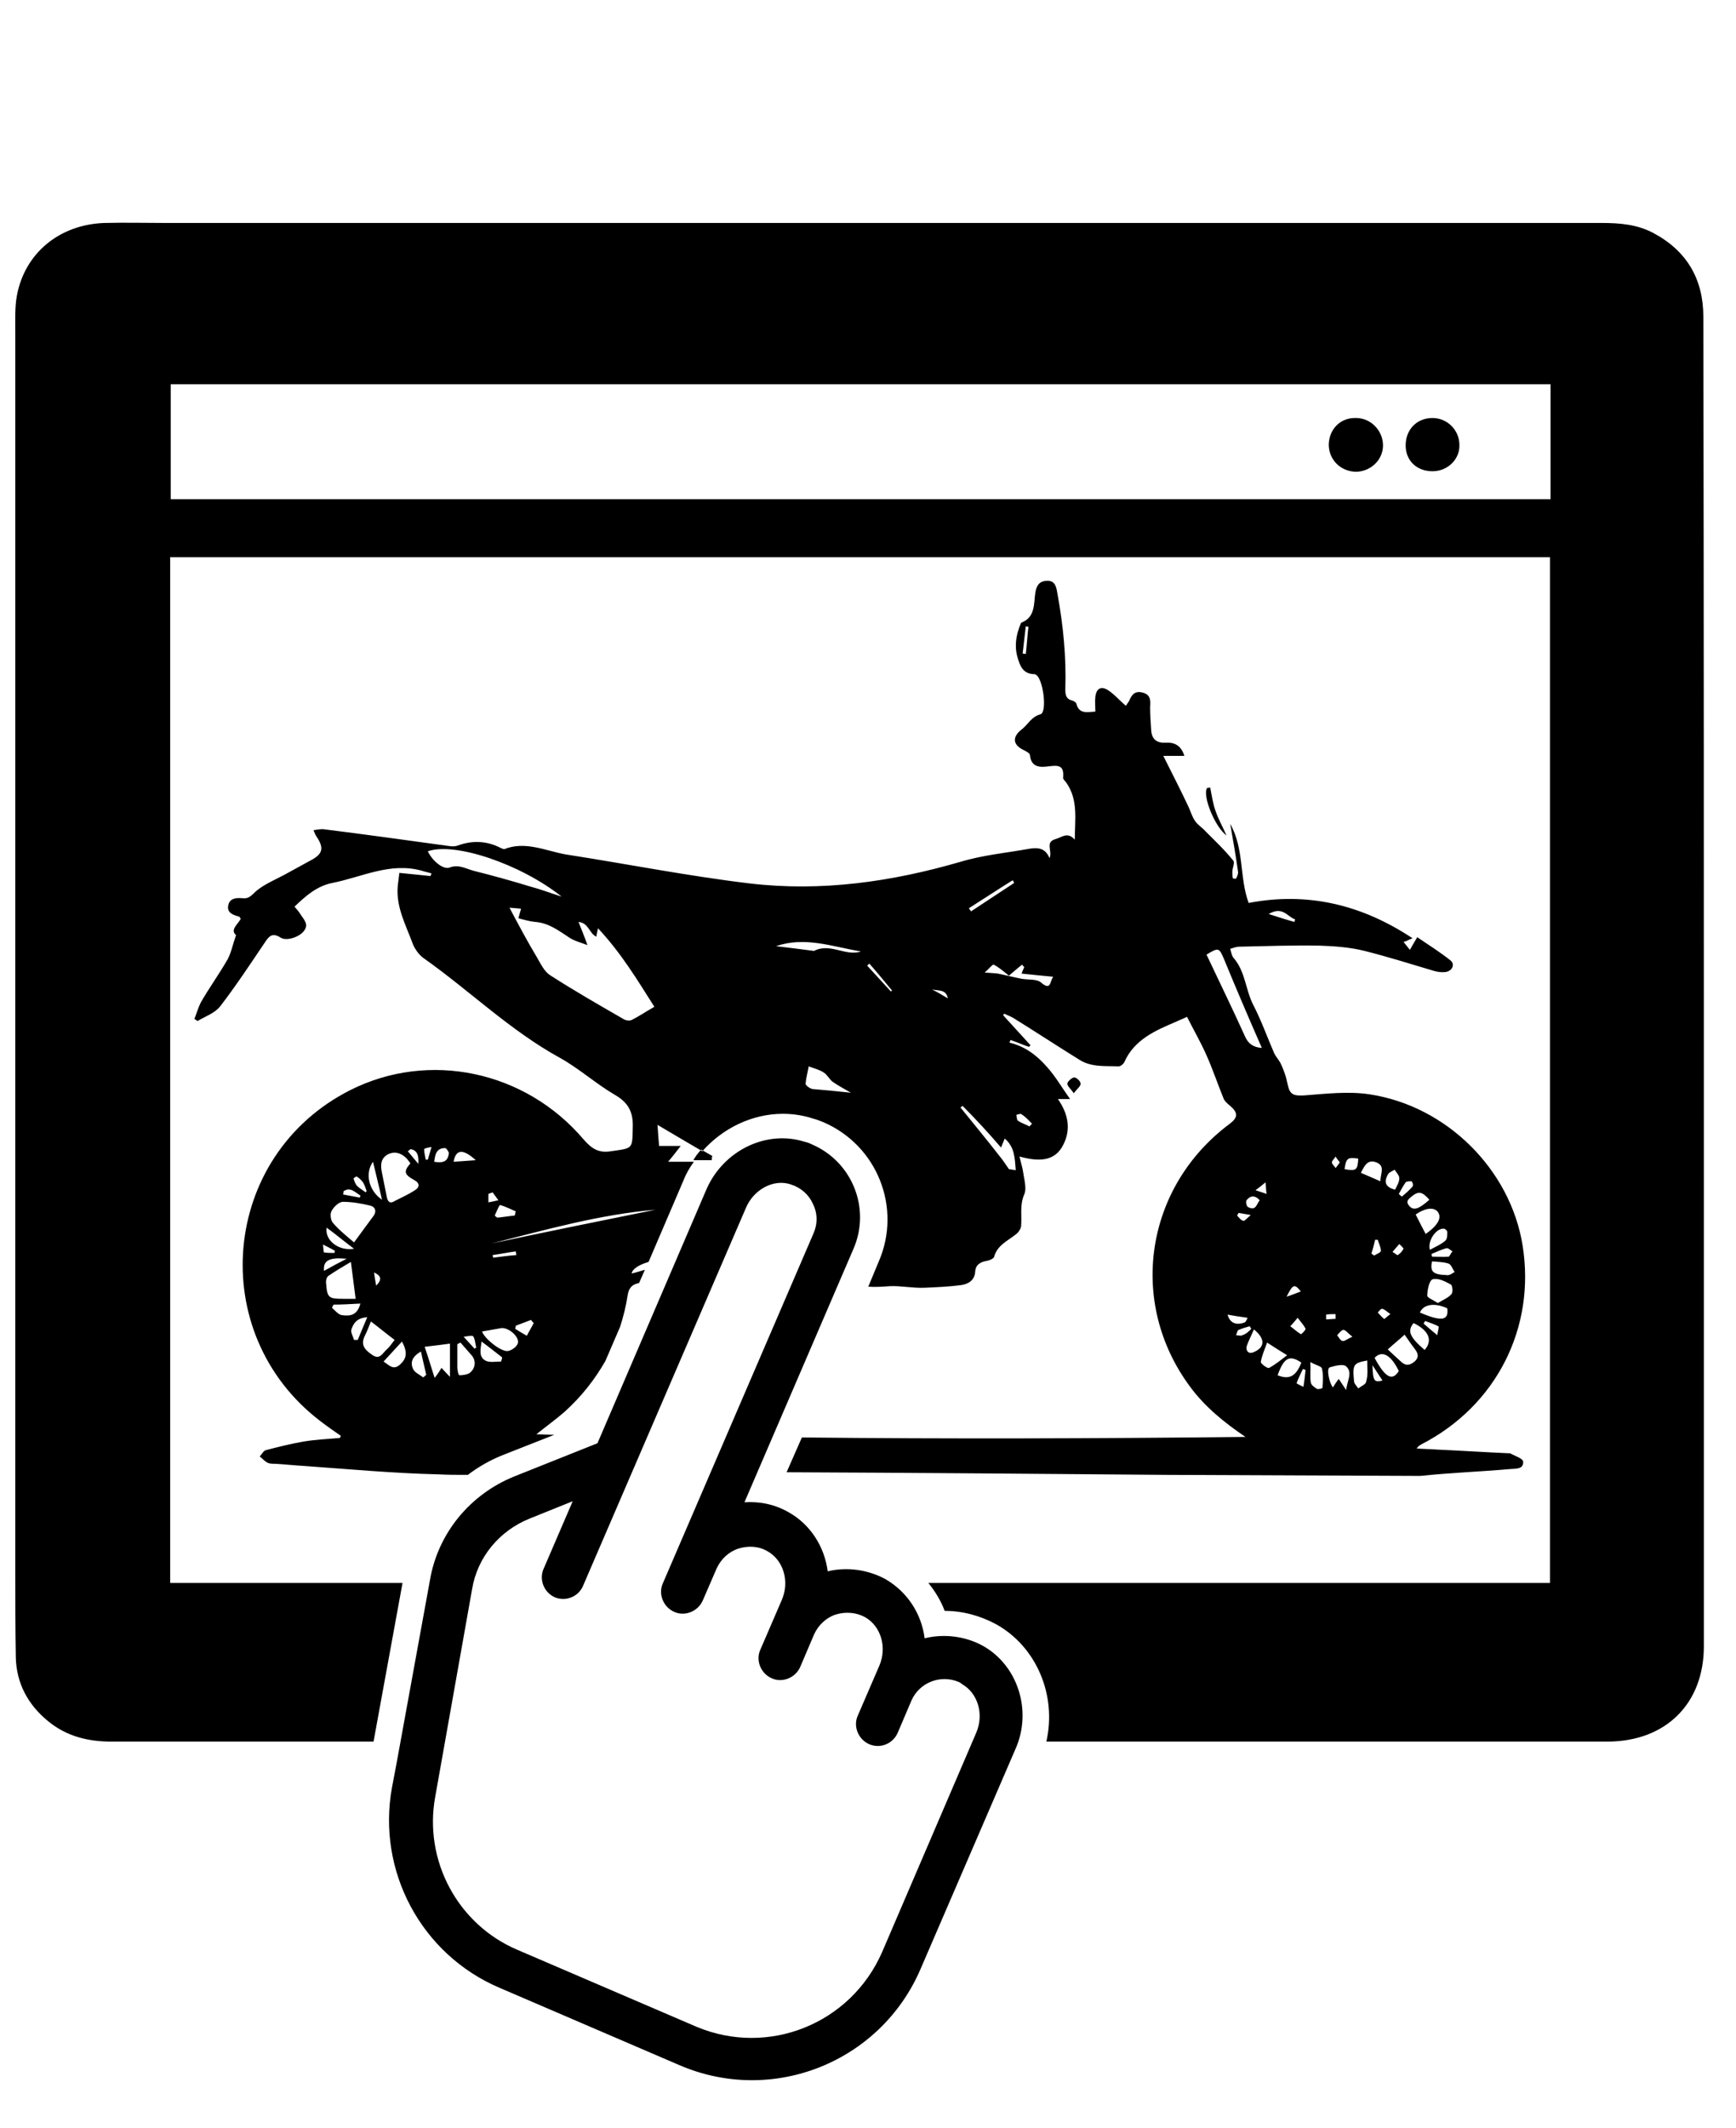 <?xml version="1.0" encoding="utf-8"?>
<!-- Generator: Adobe Illustrator 27.8.0, SVG Export Plug-In . SVG Version: 6.00 Build 0)  -->
<svg version="1.1" id="Ebene_1" xmlns="http://www.w3.org/2000/svg" xmlns:xlink="http://www.w3.org/1999/xlink" x="0px" y="0px"
	 width="329.5px" height="403.7px" viewBox="0 0 329.5 403.7" style="enable-background:new 0 0 329.5 403.7;" xml:space="preserve"
	>
<path d="M252.2,84.3c0.1-2.9,2.2-5.1,5.2-5c2.8,0,5.1,2.4,5.1,5.2c0,2.8-2.4,5-5.2,5C254.4,89.4,252.2,87.2,252.2,84.3z
	 M323.4,224.8c0,29.2,0,58.3,0,87.5c0,10.9-7.2,18-18.1,18.1c-35.6,0-71.2,0-106.7,0c2-8.7-1.8-18-9.6-22.3c-3-1.6-6.3-2.5-9.7-2.5
	c-0.7-1.9-1.8-3.7-3.1-5.3c39.4,0,78.7,0,118,0c0-65,0-129.8,0-194.6c-87.4,0-174.6,0-261.9,0c0,64.9,0,129.7,0,194.6
	c14.7,0,29.4,0,44.1,0l-5.5,30.1c-16.6,0-33.2,0-49.8,0c-4.4,0-8.5-1-12-3.9c-3.8-3.1-6-7.2-6.1-12.1c-0.1-5.5-0.1-11-0.1-16.5
	c0-78.3,0-156.6,0-234.9c0-2.3-0.1-4.7,0.3-6.9c1.5-8.1,8.1-13.5,16.6-13.8c3.9-0.1,7.8,0,11.7,0c90.9,0,181.7,0,272.6,0
	c3.4,0,6.7,0.3,9.7,1.9c6.4,3.4,9.5,8.8,9.5,15.9C323.4,115,323.4,169.9,323.4,224.8z M294.3,72.9c-87.5,0-174.7,0-261.9,0
	c0,7.4,0,14.6,0,21.8c87.4,0,174.6,0,261.9,0C294.3,87.4,294.3,80.2,294.3,72.9z M205.1,205.6c0-0.5-0.8-1.2-1.2-1.2
	c-0.4,0-1.2,0.7-1.3,1.1c-0.1,0.5,0.6,1,1.2,1.9C204.4,206.6,205.1,206.1,205.1,205.6z M271.9,89.4c2.9,0,5.2-2.3,5.1-5
	c0-2.8-2.3-5.1-5.1-5.1c-3,0-5.1,2.2-5.1,5.2C266.8,87.4,268.9,89.4,271.9,89.4z M221.8,279.8c-24.2-0.2-48.3-0.4-72.5-0.5l2.9-6.6
	c28.1,0.3,56.1,0.2,84.2-0.1c-4-2.7-7.7-5.7-10.5-9.5c-11.9-16-8.6-37.9,7.5-49.9c1.6-1.2,1.6-2.1,0.1-3.4c-0.5-0.4-1.1-0.9-1.3-1.5
	c-1.1-2.7-2-5.4-3.2-8.1c-1.1-2.5-2.5-4.9-3.7-7.3c-0.8,0.4-1.4,0.6-2,0.9c-4,1.7-8,3.4-9.9,7.7c-0.2,0.4-0.7,0.8-1.1,0.8
	c-2.6-0.1-5.2,0.2-7.5-1.3c-4.2-2.6-8.3-5.3-12.5-7.9c-0.5-0.3-1.1-0.5-1.7-0.8c-0.1,0.1-0.1,0.2-0.2,0.3c1.7,1.9,3.5,3.8,5.2,5.7
	c-0.1,0.1-0.2,0.2-0.3,0.3c-1.2-0.4-2.3-0.9-3.5-1.3c-0.1,0.2-0.1,0.3-0.2,0.5c3,0.7,5.3,2.5,7.2,4.7c1.6,1.8,2.8,3.9,4.3,6
	c-0.7,0-1.3,0-2.3,0c2,2.9,2.5,5.8,1,8.7c-1.6,3.2-4.7,3.2-8.3,2.2c0.3,1.3,0.6,2.2,0.7,3c0.2,1.4,0.7,3.1,0.2,4.2
	c-0.9,2.1-0.4,4.1-0.6,6.1c-0.1,0.5-0.5,1.1-0.9,1.4c-1.6,1.3-3.6,2.1-4.2,4.3c-0.1,0.4-0.9,0.7-1.4,0.8c-1.2,0.2-2.1,0.7-2.2,2
	c-0.1,1.7-1.3,2.4-2.7,2.6c-2.3,0.3-4.6,0.4-6.9,0.5c-2.3,0.1-4.5-0.4-6.6-0.3c-1.4,0.1-2.7,0.2-4.1,0.1l2-4.8
	c4.4-10.2-0.3-22-10.5-26.4c-0.5-0.2-1.2-0.5-2-0.7c-1.8-0.6-3.8-0.9-5.7-0.9c-5.8,0-11.4,2.7-15.3,7.1c-2.7-1.6-5.5-3.2-8.5-5
	c0.1,1.7,0.2,2.8,0.3,4c1.4,0,2.6,0,4.1,0c-1,1.3-1.7,2.2-2.4,3c1.7,0,3.3,0,4.9,0c-0.8,1.1-1.5,2.3-2,3.6l-6.6,15.4
	c-1.7,0.5-3.1,1.3-3.2,2.2c0.9-0.2,1.7-0.5,2.5-0.7l-1.1,2.5c-1.5,0.3-2,1.1-2.2,2.5c-0.3,2-0.8,3.9-1.4,5.8l-2.8,6.5
	c-2,3.5-4.5,6.7-7.7,9.6c-1.6,1.4-3.4,2.7-5.4,4.3c1.1,0,2.2,0.1,3.4,0.1l-9.4,3.7c-2.6,1-4.9,2.3-7,3.9c-1.9,0-3.7,0-5.6-0.1
	c-8.6-0.2-17.1-1-25.6-1.6c-1.8-0.1-3.5-0.3-5.3-0.4c-0.5,0-1.1,0-1.5-0.2c-0.6-0.3-1-0.8-1.5-1.2c0.4-0.4,0.7-1.1,1.2-1.2
	c2.3-0.6,4.7-1.2,7-1.6c2.3-0.4,4.7-0.5,7-0.7c0.1-0.1,0.1-0.3,0.2-0.4c-1.3-0.9-2.6-1.8-3.9-2.8c-21.9-16.7-18.9-50.4,5.7-62.8
	c14.9-7.5,33.2-3.7,44.3,9.4c1.5,1.7,2.8,2.6,5.2,2.2c4.2-0.6,4-0.4,4.1-4.5c0.1-2.9-0.8-4.7-3.4-6.2c-3.6-2.1-6.8-5-10.4-7
	c-9.5-5.2-17.2-12.8-26-19c-0.8-0.6-1.5-1.6-1.9-2.5c-1.3-3.6-3.3-7.1-2.9-11.2c0.1-0.8,0.2-1.6,0.3-2.4c2.1,0.2,4,0.4,5.9,0.6
	c0.1-0.2,0.1-0.3,0.2-0.5c-0.6-0.2-1.2-0.3-1.8-0.5c-6-1.7-11.4,1.2-17,2.3c-3,0.6-5.1,2.5-7.2,4.5c0.4,0.5,0.8,0.9,1.1,1.4
	c0.6,1,1.7,1.9,0.7,3.2c-0.8,1.1-3.2,2-4.4,1.3c-1.7-1.1-2.3-0.2-3.1,1c-2.7,4-5.4,8.1-8.4,12c-1,1.3-2.8,1.9-4.3,2.8
	c-0.2-0.1-0.4-0.3-0.6-0.4c0.4-1,0.7-2.1,1.2-3.1c1.6-2.8,3.5-5.4,5.1-8.2c0.7-1.3,1-2.9,1.6-4.6c-1.2-1,0.4-2.1,0.9-3.1
	c-0.2-0.2-0.2-0.4-0.3-0.4c-1.1-0.3-2.3-0.7-2.1-2c0.2-1.5,1.5-1.6,2.7-1.5c1.4,0.2,1.9-0.8,2.8-1.5c1.5-1.2,3.4-2,5.1-2.9
	c1.8-1,3.5-1.9,5.3-2.9c2-1.1,2.3-2.2,1-4.2c-0.3-0.4-0.5-0.9-0.7-1.4c0.6-0.1,1.2-0.2,1.8-0.2c8,1,15.9,2.1,23.9,3.2
	c0.6,0.1,1.2,0.1,1.7-0.1c2.8-1,5.5-0.9,8.2,0.5c0.2,0.1,0.5,0.2,0.6,0.2c4-1.6,7.8,0.3,11.7,1c11.6,1.8,23.2,4.1,34.9,5.5
	c13.6,1.6,26.9-0.3,40-4.1c4.3-1.3,8.8-1.7,13.2-2.5c1.4-0.2,2.9-0.2,3.7,1.8c0.6-1.4-0.9-3,1.1-3.6c1.2-0.3,2.3-1.5,3.7,0.1
	c0-3.8,0.7-7.5-1.6-10.8c-0.2-0.3-0.7-0.7-0.6-1c0.2-2.5-1.1-2.3-2.9-2.1c-1.4,0.2-3.2,0.2-3.4-2.1c0-0.4-0.8-0.8-1.2-1
	c-2.1-1-2.2-2.5-0.4-3.9c1.2-0.9,1.8-2.4,3.6-2.9c1.3-0.4,0.5-6.8-0.9-7.5c-0.1,0-0.1-0.1-0.2-0.1c-2.2,0-2.8-1.5-3.3-3.3
	c-0.6-2.2-0.2-4.2,0.6-6.2c0-0.1,0.1-0.2,0.2-0.3c2.6-1,2.3-3.5,2.6-5.6c0.2-1.4,0.8-2.3,2.2-2.3c1.6-0.1,1.8,1.2,2,2.4
	c1.1,6,1.7,12,1.5,18.1c0,1.1,0.1,1.9,1.3,2.2c0.3,0.1,0.7,0.3,0.8,0.6c0.5,2,2,1.6,3.6,1.5c0-0.9-0.1-1.9,0-2.8
	c0.2-1.7,1.2-2.1,2.5-1.2c1.2,0.8,2.1,1.9,3.3,2.9c0.2-0.3,0.4-0.6,0.6-0.9c0.5-1.2,1.1-2,2.6-1.6c1.5,0.4,1.5,1.5,1.4,2.7
	c0,1.5,0.1,3,0.2,4.4c0.1,1.8,1.1,2.5,2.8,2.4c1.7-0.1,2.9,0.6,3.5,2.5c-1.3,0-2.5,0-4,0c1.7,3.4,3.3,6.5,4.8,9.7
	c0.4,0.9,0.7,1.9,1.2,2.6c0.5,0.8,1.4,1.3,2,2c1.8,1.8,3.7,3.6,5.3,5.6c0.3,0.4-0.2,1.4-0.2,2.1c0,0.4,0,0.8,0.1,1.2
	c0,0.1,0.6,0.1,0.6,0.1c0.2-0.4,0.4-0.8,0.4-1.2c-0.4-2.9-0.9-5.8-1.5-9.2c2.7,4.8,1.7,10.1,3.5,15c11-2.1,21.3,0.2,31.1,6.7
	c-0.5,0.2-0.7,0.3-0.9,0.4c-0.2,0.1-0.4,0.2-0.8,0.3c0.4,0.5,0.8,1,1.2,1.5c0.4-0.7,0.8-1.4,1.4-2.4c2.2,1.5,4.3,2.8,6.3,4.4
	c0.9,0.7,0.4,2-0.9,2.2c-0.7,0.1-1.5,0-2.2-0.2c-4.4-1.3-8.8-2.7-13.2-3.8c-2.8-0.7-5.7-0.9-8.5-1c-5.1-0.1-10.2,0.1-15.3,0.2
	c-0.5,0-1,0.2-1.7,0.4c0.2,0.7,0.3,1.4,0.7,1.8c2.2,2.6,2.2,6,3.7,8.9c1.5,2.9,2.6,6,3.9,9c0.3,0.7,0.8,1.2,1.2,1.9
	c0.4,0.8,0.7,1.6,1,2.5c0.2,0.6,0.3,1.3,0.5,2c0.4,1.8,1.5,1.8,3.2,1.7c4-0.3,8.2-0.8,12.2-0.2c14.7,2.2,26.8,14.3,29.1,28.7
	c2.5,15.6-5,30.4-19.2,37.7c-0.3,0.2-0.6,0.3-0.9,0.8c1.3,0.1,2.5,0.1,3.8,0.2c4.5,0.2,9.1,0.5,13.6,0.7c0.1,0,0.3,0,0.3,0
	c0.9,0.5,2.5,1,2.5,1.6c0.1,1.5-1.5,1.3-2.5,1.4c-5.7,0.5-11.4,0.7-17,1.3L221.8,279.8z M240.8,173.4c1.9,0.6,3.4,1.1,4.9,1.5
	c0-0.2,0.1-0.3,0.1-0.5C244.4,174,243.5,171.8,240.8,173.4z M195.2,118.9c-0.2,0-0.3,0-0.5-0.1c-0.2,1.7-0.4,3.5-0.6,5.2
	c0.2,0,0.4,0,0.6,0.1C194.9,122.4,195,120.6,195.2,118.9z M89.9,165.2c3.6,0.9,7.2,1.9,10.8,3c1.9,0.5,3.7,1.2,5.9,1.9
	c-7.8-6.2-20.3-10.4-25.4-8.6c0.8,1.7,2.8,3.5,4.1,3.1C87,163.9,88.4,164.8,89.9,165.2z M124.2,191c-3.3-5.2-6.3-10.2-10.7-14.9
	c-0.2,1-0.3,1.3-0.3,1.6c-1.4-0.6-1.4-2.6-3.4-2.8c0.6,1.5,1.1,2.7,1.7,4.4c-1.3-0.5-2.5-0.8-3.4-1.4c-2-1.3-3.9-2.8-6.5-3
	c-1.1-0.1-2.1-0.4-3.2-0.7c0.2-0.7,0.3-1.2,0.5-1.8c-0.7-0.1-1.2-0.1-2.2-0.2c1.8,3.4,3.4,6.4,5.2,9.4c0.7,1.2,1.4,2.7,2.5,3.4
	c4.5,2.9,9.2,5.6,13.9,8.3c0.4,0.3,1.2,0.4,1.6,0.2C121.3,192.8,122.6,191.9,124.2,191z M93.9,230.6c0.2,0.2,0.3,0.3,0.5,0.4
	c1.1-0.1,2.2-0.3,3.3-0.4c0.1-0.3,0.1-0.6,0.2-0.8c-1-0.4-1.9-0.9-3-1.2C94.7,228.7,94.2,230,93.9,230.6z M92.7,228.1
	c0.5-0.1,1.1-0.2,1.9-0.4c-0.5-0.7-0.8-1.1-1.1-1.5c-0.3,0.1-0.5,0.2-0.8,0.3C92.7,227.1,92.7,227.6,92.7,228.1z M82.4,220.4
	c1.8,0.3,2.6-0.1,2.8-1.6c0-0.3-0.5-1-0.7-1C82.7,217.8,82.6,219.2,82.4,220.4z M80.5,218c0,0.7,0.2,1.3,0.3,2c0.1,0,0.3,0,0.4,0
	c0.2-0.7,0.4-1.3,0.7-2.4C81.2,217.7,80.5,217.9,80.5,218z M77.4,218.4c0.7,0.8,1.3,1.6,2,2.4c0.1-1.4-0.1-2.6-1.5-2.8
	C77.7,218.2,77.6,218.3,77.4,218.4z M72.5,222.5c0.3,1.5,0.6,3,0.9,4.5c0.2,1.1,0.7,1.4,1.6,0.8c1.2-0.6,2.5-1.2,3.6-1.9
	c1.2-0.7,1.1-1.5-0.1-2.1c-1.8-1-1.9-1.6-0.6-3.1c-0.2-0.3-0.4-0.5-0.6-0.8c-1-1.1-2.3-1.6-3.7-0.9
	C72.2,219.8,72.2,221.1,72.5,222.5z M72.5,227.6c-0.5-2.3-1.1-4.6-1.7-7.2C69.2,222.6,70,225.9,72.5,227.6z M71,241.4
	c0.1,0.8,0.2,1.5,0.4,2.5C72.6,242.7,72.3,242,71,241.4z M67.1,223.6c0.2,0.5,0.3,1,0.7,1.4c0.5,0.5,1.1,0.8,1.6,1.2
	c0.1-0.1,0.1-0.2,0.2-0.2c-0.2-0.6-0.4-1.2-0.7-1.7c-0.3-0.4-0.7-0.8-1.2-1.1C67.7,223.1,67.1,223.5,67.1,223.6z M65.1,226.6
	c1.1,0.2,2.1,0.4,3.2,0.6c0-0.1,0.1-0.3,0.1-0.4c-1-0.6-1.9-1.7-3.2-0.8C65.2,226.2,65.2,226.4,65.1,226.6z M63.2,232
	c1.2,1.4,2.6,2.5,4,3.7c1.3-1.8,2.5-3.4,3.6-4.9c0.8-1,0.4-1.9-0.6-2.1c-1.7-0.4-3.4-0.7-5.1-0.7c-0.8,0-1.8,1-2.2,1.8
	C62.6,230.4,62.8,231.6,63.2,232z M67.2,236.9c-1.9-1.4-3.4-2.7-5.2-4C61.6,235.3,64.3,237.4,67.2,236.9z M61.3,236.1
	c0.1,0.7,0.1,1.4,0.2,1.5c0.6,0.1,1.3,0.1,2,0.1c0-0.1,0-0.3,0.1-0.4C62.9,236.9,62.3,236.6,61.3,236.1z M61.5,241.1
	c1.6-0.9,2.9-1.6,4.3-2.3C62.5,238.5,61.3,239.1,61.5,241.1z M65.1,246.4c0.7,0,1.5,0,2.4,0c-0.3-2.4-0.6-4.6-0.9-7
	c-1.5,0.9-2.9,1.7-4.2,2.6c-0.4,0.2-0.6,1-0.5,1.5C62.1,246.2,62.4,246.4,65.1,246.4z M68.4,247.3c-1.9,0.1-3.5,0.2-5.1,0.2
	c-0.1,0.2-0.2,0.4-0.3,0.6c0.6,0.5,1.2,1.3,1.9,1.4C66.4,249.7,67.8,249.6,68.4,247.3z M67.9,254.2c0.6-1.4,1.1-2.7,1.8-4.3
	c-1.9,0.1-2.6,1.1-3,2.3c-0.2,0.5,0.3,1.3,0.5,2C67.4,254.2,67.6,254.2,67.9,254.2z M73.4,256c0.6-0.5,1-1.2,1.5-1.8
	c-1.6-1.2-2.9-2.3-4.5-3.5c-0.4,1-0.7,1.8-1.1,2.6c-0.9,1.7-0.2,2.7,1.3,3.7C72.1,258.1,72.6,256.7,73.4,256z M76.3,254.5
	c-1.2,1.3-2.3,2.5-3.5,3.8c1.1,0.7,1.8,1.7,3.1,0.6C77.2,257.7,77.4,256.6,76.3,254.5z M80.9,260.8c-0.3-1.4-0.7-2.9-1-4.4
	c-1.6,0.9-2.1,2-1.5,3.3c0.3,0.7,1.3,1.1,1.9,1.6C80.5,261.2,80.7,261,80.9,260.8z M85.4,254.9c-1.5,0.2-3,0.4-4.8,0.6
	c0.7,2,1.2,3.8,1.9,5.9c0.7-0.9,1-1.4,1.3-1.9c0.4,0.4,0.8,0.9,1.6,1.7C85.4,259.1,85.4,257.1,85.4,254.9z M86.1,220.4
	c1.4-0.1,2.8-0.2,4.2-0.3C87.9,217.9,86.5,218,86.1,220.4z M89.5,257.1c-0.7-0.8-1.4-1.6-2.1-2.4c-0.2,0.1-0.4,0.2-0.6,0.3
	c0,1.5,0,2.9,0,4.4c0,0.5,0.2,1.5,0.4,1.5c0.6,0,1.4-0.1,1.9-0.4C90.3,259.6,90.4,258.1,89.5,257.1z M90.4,255.7
	c-0.2-0.8-0.2-1.6-0.6-2.2c-0.2-0.2-1.1,0-1.8,0.1c0.9,1,1.5,1.6,2.1,2.3C90.1,255.8,90.2,255.7,90.4,255.7z M95.3,257.5
	c-1.2-0.9-2.4-1.9-3.9-3c-0.2,1.6-0.6,3,0.9,3.7c0.8,0.3,1.8,0.1,2.8,0.1C95.2,258,95.3,257.8,95.3,257.5z M94.9,252
	c-1.1,0.2-2.2,0.4-3.4,0.6c0.4,1.3,3.6,3.9,4.9,3.7c0.7-0.1,1.7-0.8,1.9-1.5C98.6,253.5,96.3,251.6,94.9,252z M93.6,238.6
	c1.5-0.2,3-0.4,4.4-0.5c0-0.2-0.1-0.5-0.1-0.7c-1.5,0.2-2.9,0.5-4.4,0.7C93.5,238.2,93.6,238.4,93.6,238.6z M101.3,251
	c-0.2-0.2-0.4-0.4-0.5-0.6c-1,0.4-1.9,0.7-2.9,1.1c0,0.2-0.1,0.4-0.1,0.6c0.7,0.4,1.4,0.9,2.2,1.3
	C100.4,252.6,100.9,251.8,101.3,251z M124.4,229.5c-10.6,0.9-20.8,3.8-31.1,6.4C103.7,233.7,114,231.6,124.4,229.5z M161.5,207.3
	c-1.4-0.8-2.5-1.4-3.5-2.1c-0.6-0.5-1-1.3-1.6-1.7c-0.9-0.6-1.9-0.8-2.9-1.2c-0.2,1.1-0.5,2.2-0.6,3.3c0,0.3,0.8,0.9,1.3,1
	C156.5,206.8,158.8,207,161.5,207.3z M163.4,180.5c-5.4-0.9-10.6-2.9-16.1-1c2.5,0.3,5,0.6,7.2,0.9
	C157.6,178.8,160.5,181.5,163.4,180.5z M169.3,187.9c-1.4-1.7-2.8-3.4-4.3-5.1c-0.1,0.1-0.3,0.3-0.4,0.4c1.5,1.6,3,3.3,4.5,4.9
	C169.2,188,169.3,187.9,169.3,187.9z M179.9,189.4c-0.3-1.8-1.9-1.4-3-1.7C177.9,188.2,178.9,188.8,179.9,189.4z M183.9,172.3
	c0.1,0.2,0.3,0.4,0.4,0.6c2.7-1.8,5.5-3.6,8.2-5.4c-0.1-0.2-0.2-0.4-0.3-0.5C189.3,168.8,186.6,170.6,183.9,172.3z M192.9,211.5
	c0.1,0.4,0.1,1,0.3,1.1c0.7,0.5,1.5,0.7,2.2,1.1c0.2-0.2,0.3-0.4,0.5-0.5c-0.6-0.6-1.2-1.3-2-1.8
	C193.8,211.2,193.3,211.4,192.9,211.5z M182.7,209.8c-0.1,0.1-0.2,0.2-0.4,0.3c2.5,3.1,5,6.1,7.4,9.2c0.6,0.7,1.1,1.5,1.8,2.5
	c0.1,0,0.6,0.1,1.3,0.2c-0.2-2.3-0.2-4.4-2.1-6c-0.2,0.5-0.4,1-0.7,1.7C187.6,214.9,185.2,212.3,182.7,209.8z M199.9,185.3
	c-2.2-0.2-4.1-0.4-6-0.6c0.1-0.3,0.3-0.8,0.5-1.2c-0.1-0.2-0.3-0.3-0.4-0.5c-0.9,0.7-1.8,1.5-2.5,2.1c-1-0.8-1.9-1.6-2.9-2.1
	c-0.2-0.1-1,0.9-1.7,1.5c1.1,0.1,1.8,0.1,2.5,0.2c1.5,0.3,3,0.7,4.6,1c1.2,0.2,2.8,0,3.6,0.7C199.5,188,199.2,186.3,199.9,185.3z
	 M238,252.2c-0.5,1.2-1.1,2.3-1.4,3.3c-0.1,0.7,0.3,1.5,1.4,1C240.1,255.6,240.2,254,238,252.2z M239.1,227.7c-0.9-1-1.8-0.9-2.5,0
	c-0.2,0.3,0,1.2,0.3,1.3C238.4,229.8,238.5,228.4,239.1,227.7z M235.1,230.1c-0.1,0.2-0.2,0.3-0.3,0.5c0.4,0.4,0.7,0.9,1.2,1
	c0.2,0.1,0.7-0.5,1.4-1.1C236.3,230.3,235.7,230.2,235.1,230.1z M247,258.5c-2.2-1.5-3.3-1-4.5,2.4C244.7,261.8,246,261.1,247,258.5
	z M255.5,259.2c-0.6-0.5-2.1-0.1-3.1,0.2c-0.7,0.2-0.1,3,0.6,3.8c0.3-0.5,0.7-1.1,1.1-1.6c0.4,0.6,0.8,1.2,1.4,2.1
	C255.7,261.9,256.8,260.4,255.5,259.2z M259.5,258.1c-2.6,0.5-2.8,0.7-2.5,3.9c0,0.5,0.5,0.9,0.8,1.4c0.5-0.4,1.5-0.8,1.5-1.3
	C259.7,260.8,259.5,259.5,259.5,258.1z M262.4,261.9c-0.6-0.9-1.1-1.7-1.9-2.9C260.6,262,260.8,262.3,262.4,261.9z M260.8,238.2
	c0.5-0.3,1.3-0.6,1.3-0.9c0-0.7-0.4-1.4-0.6-2.1c-0.2,0-0.4,0-0.5,0c-0.2,0.9-0.4,1.7-0.7,2.6C260.4,237.9,260.6,238,260.8,238.2z
	 M265.5,260.1c-1.5-3.1-3.2-4-4.6-2.5C263,261.5,264.3,262,265.5,260.1z M268.6,256c-0.7-0.9-1.3-1.8-2-2.8c-1.1,1-2.1,1.8-3.2,2.8
	c1,0.9,1.8,1.7,2.6,2.4c0.9,0.8,1.7,0.6,2.6-0.2C269.4,257.4,269.1,256.7,268.6,256z M265.3,238.1c0.5-0.3,0.8-0.7,1.1-1.2
	c0-0.1-0.4-0.5-0.8-0.9c-0.5,0.6-0.9,1-1.3,1.5C264.7,237.7,265.2,238.2,265.3,238.1z M268.3,251c-1.2,1.5-0.8,2.6,2.1,5.1
	C272,254.3,271.2,252.4,268.3,251z M273,251.6c-0.8-0.4-1.7-0.7-2.5-1c-0.1,0.2-0.2,0.3-0.3,0.5c0.7,0.6,1.5,1.3,2.6,2.2
	C272.9,252.5,273.2,251.7,273,251.6z M274.7,248.2c-2.4-1.1-4.5-0.8-5.2,0.8C273.7,250.8,275,250.5,274.7,248.2z M275.4,243.7
	c-1.1-0.6-2.4-1.3-3.5-1c-0.6,0.2-1,2-1,3.1c0,0.4,1.1,0.8,2,1.4c1-0.6,2-1,2.6-1.7C275.8,245.2,275.7,243.9,275.4,243.7z
	 M276.1,241.3c-0.4-0.5-0.6-1.4-1.2-1.6c-0.9-0.3-2-0.3-3.1-0.4c-0.4,2,0.2,2.5,2.8,2.6C275.1,242,275.6,241.6,276.1,241.3z
	 M275.7,237.4c-0.4-0.2-0.8-0.7-1.2-0.6c-1,0.3-1.9,0.7-2.8,1.1c0,0.2,0.1,0.3,0.1,0.5c1.1,0,2.1,0.1,3.2,0
	C275.2,238.2,275.4,237.7,275.7,237.4z M271.4,237.1c1.1-0.6,2.1-1,2.9-1.7c0.4-0.3,0.4-1.1,0.4-1.7c0-0.2-0.4-0.6-0.6-0.6
	C272.7,232.9,270.9,235.3,271.4,237.1z M268.7,230.4c0.6,1.2,1.2,2.4,1.9,3.7c2.4-1.7,3.1-3.1,2.3-4.2
	C272.2,229,270.6,229.1,268.7,230.4z M267.8,227.1c-0.6,0.5-1,0.9-0.3,1.7c0.8,0.9,1.8,0.6,3.8-1.2
	C269.9,226,269.2,225.9,267.8,227.1z M266.8,224.3c-0.5,0.7-0.9,1.5-1.3,2.2c0.2,0.2,0.4,0.4,0.6,0.5c0.7-0.6,1.4-1.2,2-1.9
	c0.2-0.2,0-0.9-0.2-1C267.6,224.1,266.9,224.1,266.8,224.3z M264.8,225.7c0.3-0.7,0.8-1.4,0.8-2.2c0-0.5-0.6-1.1-0.9-1.6
	c-0.4,0.3-0.9,0.4-1.2,0.8C262.6,224.2,262.9,225.2,264.8,225.7z M262.4,248.3c-0.3-0.1-0.6,0.4-0.9,0.7c0.4,0.4,0.8,0.9,1.2,1.2
	c0.1,0.1,0.6-0.5,1.2-0.9C263.2,248.8,262.8,248.4,262.4,248.3z M258.3,222.5c1.2,0.5,2.3,1,3.7,1.6c0-1.5,1-2.9-0.8-3.6
	C259.6,219.9,259,221.1,258.3,222.5z M255.2,221.8c2.2,0.4,2.5,0.2,2.6-2C255.8,219.5,255.5,219.7,255.2,221.8z M253.8,253.3
	c0.3,0.4,0.6,1,1,1.1c0.4,0.1,0.9-0.4,1.9-0.8c-0.9-0.7-1.3-1.3-1.7-1.3C254.6,252.3,254.2,252.9,253.8,253.3z M252.8,220.5
	c0,0.4,0.5,0.7,0.7,1.1c0.2-0.3,0.5-0.6,0.8-1.1c-0.3-0.4-0.6-0.7-0.8-1.1C253.3,219.8,252.8,220.2,252.8,220.5z M251.7,250.3
	c0.6,0,1.2-0.1,1.8-0.1c0-0.3,0-0.6,0-0.9c-0.6,0-1.2,0-1.8,0.1C251.7,249.4,251.7,250,251.7,250.3z M248.8,262.3
	c0.1,0.5,0.7,0.9,1.2,1.2c0.2,0.1,1-0.1,1-0.2c0.1-1.2,0.2-2.5-0.1-3.7c-0.1-0.4-1.1-0.6-2.2-1.2
	C248.8,260.1,248.6,261.2,248.8,262.3z M247.8,259.9c-0.2-0.1-0.3-0.1-0.5-0.2c-0.4,0.9-0.9,1.8-1.2,2.7c0,0.1,0.7,0.4,1.3,0.7
	C247.6,261.8,247.7,260.9,247.8,259.9z M246.3,250c-0.6,0.7-1,1.2-1.4,1.6c0.7,0.5,1.3,1.1,2,1.5c0.1,0.1,1-0.9,0.9-1
	C247.5,251.4,246.9,250.8,246.3,250z M244.2,246c1.2-0.4,1.9-0.7,2.7-1C245.7,243.5,245.4,243.6,244.2,246z M240.5,254.7
	c-0.5,1.4-1,2.5-1.2,3.7c0,0.3,1.3,1.3,1.6,1.1c1.1-0.6,2.1-1.4,3.4-2.4C242.8,256.2,241.9,255.6,240.5,254.7z M240.2,224.3
	c-0.7,0.6-1.1,0.9-1.9,1.5c1,0.3,1.5,0.5,2.1,0.7C240.3,225.9,240.3,225.3,240.2,224.3z M236.3,196.6c0.6,1.4,1.6,2.1,3.2,2.2
	c-2.5-5.7-4.9-11.3-7.2-16.9c-0.9-2.1-1-2.2-3.3-0.8C231.5,186.4,234,191.5,236.3,196.6z M236.2,250.9c0.3-0.1,0.5-0.7,0.6-0.9
	c-1.5-0.2-2.7-0.4-3.8-0.6C233.4,250.9,234.5,251.5,236.2,250.9z M237.5,252.1c-0.1-0.2-0.2-0.3-0.3-0.5c-0.7,0.2-1.4,0.4-2.1,0.7
	c-0.3,0.1-0.3,0.7-0.5,1c0.4,0,0.9,0.2,1.2,0C236.5,253.1,237,252.6,237.5,252.1z M232.8,158.5c-0.8-1.8-1.6-3.2-2.1-4.7
	c-0.5-1.4-0.7-2.9-1-4.4c-0.2,0-0.4,0.1-0.6,0.1C228.2,151,230.6,156.9,232.8,158.5z M135.2,219.3c-0.7-0.4-1.4-0.8-2.1-1.2
	c-0.6,0.6-1.1,1.3-1.5,2c1.2,0,2.3,0,3.5,0C135.1,219.8,135.1,219.6,135.2,219.3z M81.6,299.8c1.5-8.9,7.6-16.3,16-19.7l15.8-6.3
	l20.7-48.2c3.2-7.3,11.3-11.3,18.6-9c0.5,0.1,1,0.3,1.4,0.5c7.7,3.3,11.2,12.2,7.9,19.8l-20.7,48.1c2.9-0.2,5.8,0.4,8.4,1.9
	c4.1,2.3,6.8,6.5,7.4,11.2c3.7-0.9,7.7-0.3,11,1.5c4.1,2.4,6.8,6.5,7.4,11.2c3.7-0.9,7.7-0.4,11,1.4c6.7,3.7,9.5,12.4,6.2,19.7
	l-18,41.7c-7.6,17.6-28,25.8-45.7,18.2l-34.2-14.7C80,370.8,71.5,355,74.4,339.1l0.8-4.2L81.6,299.8z M167.4,370.4L167.4,370.4
	l17.9-41.7c1.5-3.5,0.3-7.5-2.7-9.2c-0.2-0.2-0.4-0.3-0.6-0.4c-3.5-1.5-7.5,0.1-9,3.5l-2.6,6.1c-0.9,2.1-3.3,3.1-5.4,2.2
	c-2.1-0.9-3.1-3.4-2.2-5.4l4.1-9.5c1.5-3.5,0.3-7.5-2.7-9.2c-1.6-0.9-3.7-1.1-5.6-0.5c-1.8,0.6-3.3,2-4.1,3.8l-2.6,6.1
	c-0.9,2.1-3.4,3.1-5.4,2.2c-2.1-0.9-3.1-3.4-2.2-5.4l4.1-9.5c1.5-3.5,0.3-7.5-2.7-9.2c-1.7-1-3.7-1.1-5.6-0.5
	c-1.8,0.6-3.3,2-4.1,3.8l-2.6,6c-0.9,2.1-3.4,3.1-5.4,2.2c-2.1-0.9-3.1-3.4-2.2-5.4l28.6-66.4c0.8-1.8,0.8-3.8-0.1-5.6
	c-0.8-1.8-2.3-3.1-4.2-3.7c-3.2-1.1-7,0.9-8.5,4.4l-31,71.9c-0.9,1.9-3.1,2.8-5.1,2.1c-2.1-0.8-3.2-3.2-2.4-5.3l5.6-13l-8.2,3.3
	c-5.7,2.3-9.9,7.3-10.9,13.4l-7,39.4c-2.2,12.1,4.3,24.2,15.6,29l34,14.6C145.8,390.2,161.4,384,167.4,370.4z"/>
</svg>
